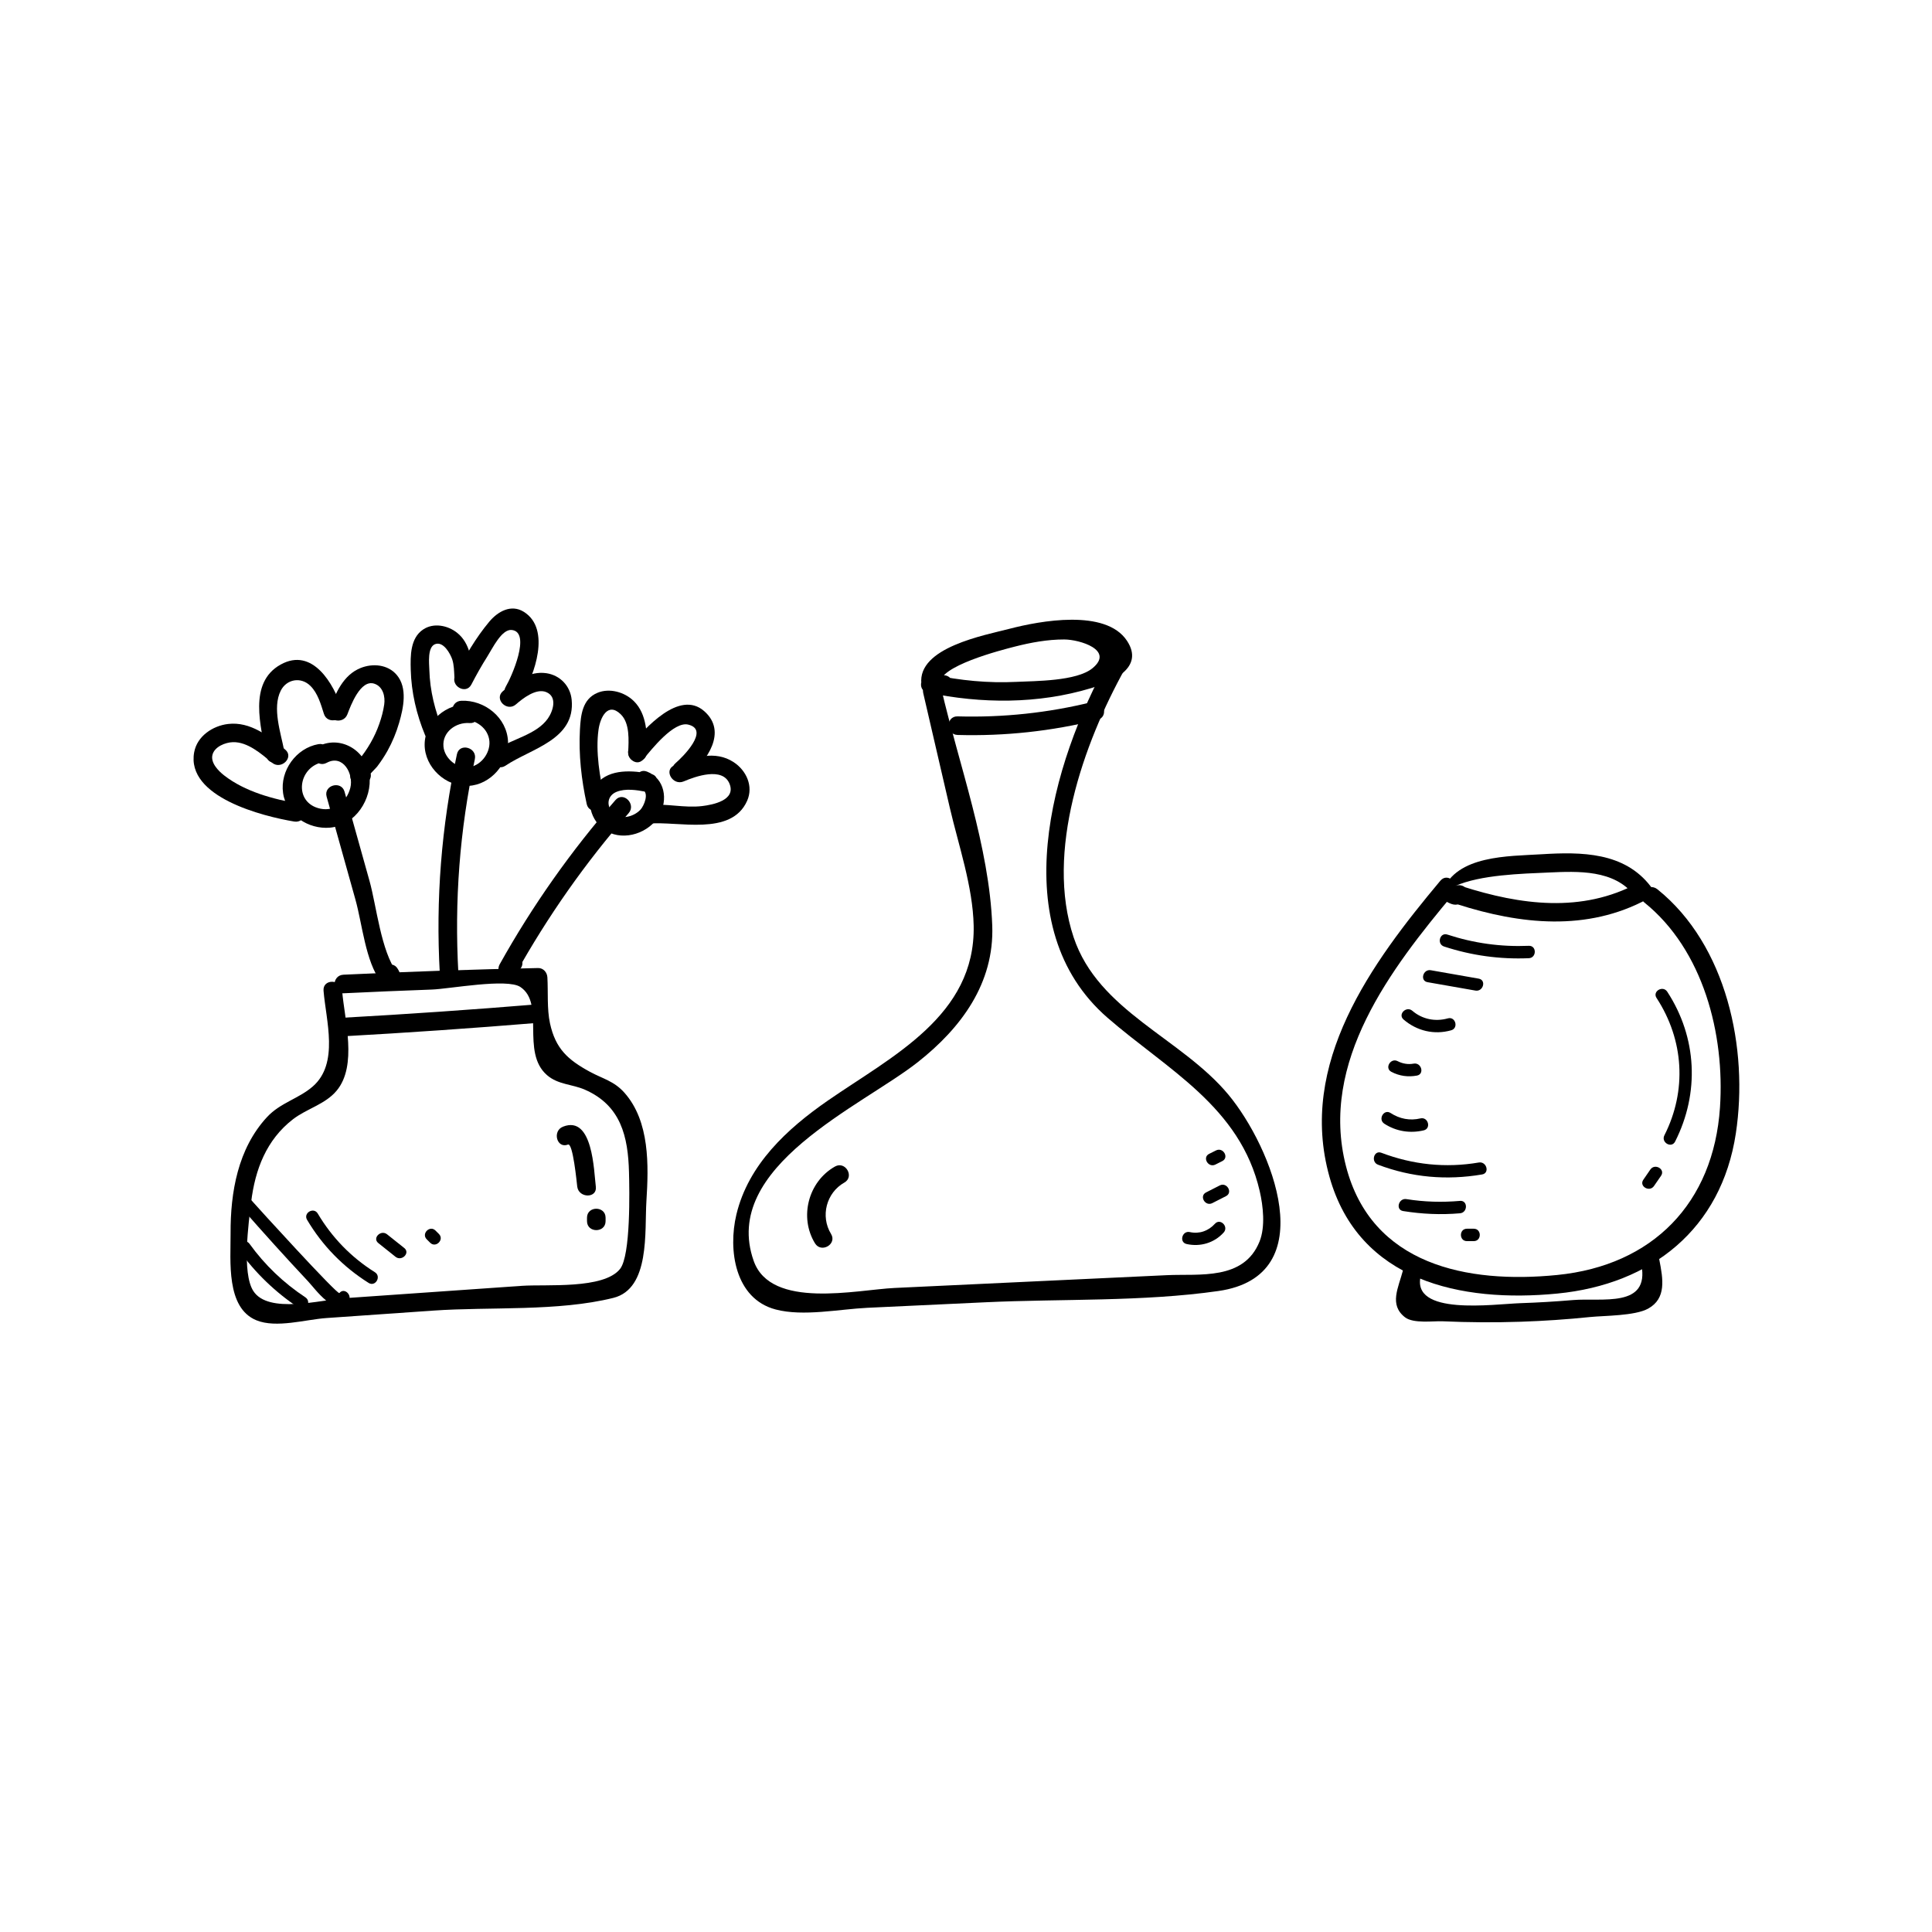 <?xml version="1.0" encoding="UTF-8" standalone="no"?>
<!DOCTYPE svg PUBLIC "-//W3C//DTD SVG 1.1//EN" "http://www.w3.org/Graphics/SVG/1.1/DTD/svg11.dtd">
<svg xmlns="http://www.w3.org/2000/svg" xmlns:xlink="http://www.w3.org/1999/xlink" xmlns:serif="http://www.serif.com/" width="100%" height="100%" viewBox="0 0 1000 1000" version="1.1" xml:space="preserve" style="fill-rule:evenodd;clip-rule:evenodd;stroke-linejoin:round;stroke-miterlimit:2;">
    <g transform="matrix(2.308,0,0,2.308,-702.052,-718.723)">
        <g transform="matrix(4.167,0,0,4.167,-545.975,444.172)">
            <path d="M221.434,21.456C221.564,23.064 222.28,25.37 220.854,26.611C220.091,27.275 219.107,27.482 218.383,28.268C216.824,29.962 216.42,32.301 216.431,34.527C216.439,35.997 216.176,38.522 217.822,39.195C218.893,39.632 220.47,39.152 221.59,39.074C223.504,38.941 225.417,38.807 227.331,38.674C230.399,38.46 234.052,38.731 237.031,37.989C239.018,37.494 238.708,34.416 238.81,32.788C238.931,30.865 238.999,28.49 237.625,26.945C237.067,26.317 236.46,26.197 235.766,25.819C234.59,25.179 233.919,24.585 233.621,23.213C233.453,22.437 233.526,21.525 233.481,20.737C233.466,20.471 233.264,20.231 232.981,20.237C229.487,20.31 225.995,20.43 222.505,20.596C221.864,20.626 221.86,21.627 222.505,21.596C224.091,21.52 225.678,21.451 227.265,21.395C228.208,21.361 231.311,20.777 232.028,21.257C233.379,22.16 232.036,24.761 233.459,25.999C234.055,26.518 234.813,26.483 235.5,26.784C237.443,27.634 237.823,29.316 237.873,31.22C237.899,32.213 237.97,35.701 237.392,36.43C236.517,37.535 233.42,37.249 232.115,37.34C228.926,37.563 225.736,37.785 222.547,38.007C221.306,38.094 218.456,38.874 217.653,37.615C217.03,36.639 217.404,33.931 217.538,32.829C217.751,31.078 218.36,29.481 219.787,28.377C220.528,27.805 221.528,27.571 222.138,26.838C223.269,25.482 222.562,23.038 222.434,21.456C222.382,20.818 221.382,20.813 221.434,21.456Z" style="fill-rule:nonzero;"/>
        </g>
        <g transform="matrix(4.167,0,0,4.167,-545.975,444.172)">
            <path d="M239.04,9.784C238.085,9.603 236.847,9.49 236.14,10.309C235.448,11.112 235.787,12.375 236.677,12.878C237.635,13.419 238.964,12.96 239.5,12.028C239.986,11.184 239.802,10.034 238.84,9.664C238.239,9.432 237.979,10.399 238.574,10.628C238.99,10.788 238.681,11.515 238.485,11.72C238.111,12.11 237.39,12.299 236.984,11.856C236.635,11.474 236.719,10.946 237.21,10.752C237.69,10.562 238.284,10.655 238.774,10.749C239.403,10.868 239.672,9.905 239.04,9.784Z" style="fill-rule:nonzero;"/>
        </g>
        <g transform="matrix(4.167,0,0,4.167,-545.975,444.172)">
            <path d="M236.561,11.142C236.307,9.976 236.064,8.606 236.234,7.403C236.325,6.759 236.729,5.904 237.425,6.577C237.933,7.068 237.852,7.988 237.833,8.634C237.814,9.277 238.814,9.277 238.833,8.634C238.86,7.698 238.852,6.579 238.132,5.87C237.64,5.384 236.82,5.151 236.168,5.428C235.359,5.772 235.276,6.627 235.233,7.403C235.159,8.75 235.31,10.093 235.597,11.408C235.734,12.036 236.699,11.77 236.561,11.142Z" style="fill-rule:nonzero;"/>
        </g>
        <g transform="matrix(4.167,0,0,4.167,-545.975,444.172)">
            <path d="M238.651,8.997C239.095,8.458 240.283,6.952 241.058,7.135C242.236,7.413 240.779,8.868 240.377,9.211C239.887,9.629 240.597,10.334 241.085,9.918C242.044,9.099 243.2,7.53 241.918,6.409C240.58,5.239 238.722,7.343 237.944,8.29C237.538,8.784 238.242,9.495 238.651,8.997Z" style="fill-rule:nonzero;"/>
        </g>
        <g transform="matrix(4.167,0,0,4.167,-545.975,444.172)">
            <path d="M240.817,10.193C241.433,9.931 242.914,9.392 243.285,10.324C243.64,11.217 242.367,11.451 241.817,11.519C240.859,11.636 239.898,11.37 238.937,11.466C238.302,11.528 238.296,12.529 238.937,12.466C240.496,12.311 243.374,13.169 244.231,11.237C244.578,10.455 244.192,9.608 243.509,9.159C242.498,8.495 241.327,8.897 240.312,9.33C239.722,9.582 240.231,10.443 240.817,10.193Z" style="fill-rule:nonzero;"/>
        </g>
        <g transform="matrix(4.167,0,0,4.167,-545.975,444.172)">
            <path d="M237.146,11.196C234.76,13.928 232.679,16.873 230.911,20.041C230.642,20.522 231.305,21.082 231.696,20.647C231.799,20.533 231.902,20.419 232.005,20.305C232.434,19.828 231.729,19.118 231.297,19.598C231.195,19.712 231.092,19.826 230.989,19.94C231.251,20.142 231.513,20.344 231.775,20.546C233.501,17.452 235.522,14.573 237.853,11.903C238.275,11.42 237.57,10.71 237.146,11.196Z" style="fill-rule:nonzero;"/>
        </g>
        <g transform="matrix(4.167,0,0,4.167,-545.975,444.172)">
            <path d="M229.287,6.053C228.072,5.957 226.885,6.947 226.875,8.199C226.866,9.432 228.014,10.491 229.233,10.433C230.425,10.375 231.412,9.228 231.363,8.052C231.309,6.756 230.1,5.796 228.845,5.853C228.204,5.882 228.2,6.882 228.845,6.853C229.5,6.823 230.204,7.213 230.343,7.904C230.477,8.57 229.963,9.316 229.287,9.425C228.633,9.531 227.95,8.967 227.888,8.32C227.813,7.535 228.566,6.996 229.287,7.053C229.929,7.104 229.926,6.103 229.287,6.053Z" style="fill-rule:nonzero;"/>
        </g>
        <g transform="matrix(4.167,0,0,4.167,-545.975,444.172)">
            <path d="M227.863,7.439C227.433,6.398 227.158,5.316 227.128,4.186C227.118,3.847 227.017,2.974 227.431,2.809C227.888,2.627 228.262,3.337 228.359,3.624C228.458,3.918 228.459,4.266 228.477,4.572C228.516,5.212 229.516,5.216 229.477,4.572C229.426,3.725 229.335,2.763 228.623,2.195C228.12,1.793 227.355,1.64 226.794,2.017C226.095,2.486 226.108,3.436 226.127,4.186C226.159,5.402 226.435,6.584 226.899,7.704C227.141,8.291 228.109,8.034 227.863,7.439Z" style="fill-rule:nonzero;"/>
        </g>
        <g transform="matrix(4.167,0,0,4.167,-545.975,444.172)">
            <path d="M229.391,4.977C229.656,4.465 229.937,3.963 230.246,3.476C230.523,3.041 231.02,1.986 231.562,2.043C232.63,2.155 231.536,4.603 231.244,5.089C230.911,5.642 231.776,6.145 232.107,5.594C232.779,4.476 233.688,1.999 232.219,1.07C231.536,0.638 230.82,1.043 230.358,1.592C229.63,2.459 229.046,3.471 228.527,4.472C228.232,5.043 229.095,5.549 229.391,4.977Z" style="fill-rule:nonzero;"/>
        </g>
        <g transform="matrix(4.167,0,0,4.167,-545.975,444.172)">
            <path d="M231.789,6.048C232.154,5.728 232.872,5.165 233.416,5.385C234.036,5.636 233.786,6.418 233.499,6.819C232.882,7.683 231.577,7.906 230.724,8.481C230.194,8.839 230.694,9.706 231.229,9.345C232.599,8.42 234.995,7.956 234.788,5.801C234.716,5.056 234.166,4.478 233.424,4.369C232.541,4.24 231.713,4.788 231.082,5.341C230.597,5.766 231.306,6.471 231.789,6.048Z" style="fill-rule:nonzero;"/>
        </g>
        <g transform="matrix(4.167,0,0,4.167,-545.975,444.172)">
            <path d="M228.613,8.729C227.778,12.628 227.466,16.538 227.691,20.522C227.727,21.162 228.727,21.166 228.691,20.522C228.472,16.63 228.76,12.809 229.577,8.995C229.712,8.367 228.748,8.099 228.613,8.729Z" style="fill-rule:nonzero;"/>
        </g>
        <g transform="matrix(4.167,0,0,4.167,-545.975,444.172)">
            <path d="M221.156,8.188C219.96,8.4 219.084,9.612 219.256,10.818C219.427,12.008 220.62,12.785 221.779,12.682C223.141,12.561 224.07,11.146 223.901,9.838C223.73,8.506 222.309,7.669 221.1,8.329C220.534,8.637 221.039,9.501 221.604,9.192C222.481,8.714 223.069,9.792 222.874,10.544C222.684,11.28 222.047,11.82 221.275,11.663C219.785,11.359 220.05,9.395 221.422,9.153C222.055,9.041 221.787,8.077 221.156,8.188Z" style="fill-rule:nonzero;"/>
        </g>
        <g transform="matrix(4.167,0,0,4.167,-545.975,444.172)">
            <path d="M220.12,11.389C218.741,11.158 217.198,10.743 216.078,9.865C215.786,9.636 215.347,9.202 215.455,8.765C215.565,8.32 216.155,8.092 216.555,8.081C217.351,8.058 218.093,8.715 218.663,9.187C219.155,9.595 219.867,8.891 219.37,8.48C218.503,7.761 217.496,6.959 216.295,7.102C215.463,7.202 214.631,7.759 214.472,8.622C214.023,11.048 218.203,12.077 219.854,12.353C220.484,12.458 220.755,11.495 220.12,11.389Z" style="fill-rule:nonzero;"/>
        </g>
        <g transform="matrix(4.167,0,0,4.167,-545.975,444.172)">
            <path d="M219.32,8.557C219.138,7.589 218.66,6.244 219.131,5.309C219.446,4.685 220.22,4.549 220.727,5.052C221.126,5.447 221.289,6.038 221.454,6.558C221.648,7.169 222.614,6.908 222.419,6.292C221.992,4.946 220.843,2.949 219.124,3.905C217.361,4.886 218.063,7.265 218.355,8.823C218.474,9.454 219.438,9.187 219.32,8.557Z" style="fill-rule:nonzero;"/>
        </g>
        <g transform="matrix(4.167,0,0,4.167,-545.975,444.172)">
            <path d="M222.717,6.582C222.896,6.113 223.423,4.681 224.172,4.936C224.646,5.097 224.758,5.642 224.7,6.049C224.649,6.405 224.555,6.752 224.436,7.091C224.185,7.811 223.802,8.462 223.32,9.051C223.088,9.335 222.852,9.513 222.869,9.901C222.883,10.197 223.09,10.366 223.369,10.401C223.391,10.404 223.413,10.407 223.434,10.41C223.616,10.433 223.769,10.293 223.866,10.162C223.881,10.142 223.896,10.121 223.911,10.101C224.036,9.932 223.984,9.632 223.833,9.495C223.822,9.485 223.81,9.475 223.799,9.465C223.324,9.033 222.614,9.738 223.092,10.172C223.103,10.182 223.114,10.192 223.126,10.202C223.1,10 223.074,9.798 223.047,9.596C223.033,9.617 223.018,9.637 223.003,9.657C223.147,9.575 223.29,9.492 223.434,9.409C223.413,9.407 223.391,9.404 223.369,9.401C223.536,9.568 223.703,9.734 223.869,9.901C223.867,9.853 224.262,9.47 224.318,9.396C224.521,9.127 224.708,8.847 224.873,8.552C225.138,8.076 225.351,7.56 225.503,7.036C225.733,6.242 225.967,5.162 225.372,4.461C224.893,3.896 224.079,3.827 223.426,4.091C222.49,4.468 222.089,5.437 221.752,6.316C221.522,6.917 222.488,7.178 222.717,6.582Z" style="fill-rule:nonzero;"/>
        </g>
        <g transform="matrix(4.167,0,0,4.167,-545.975,444.172)">
            <path d="M221.6,11.014C222.117,12.86 222.633,14.706 223.15,16.552C223.52,17.874 223.689,19.871 224.516,20.971C224.723,21.247 225.031,21.293 225.302,21.073C225.337,21.044 225.371,21.016 225.406,20.987C225.578,20.848 225.586,20.56 225.484,20.381C225.467,20.351 225.45,20.32 225.432,20.289C225.116,19.728 224.251,20.232 224.569,20.794C224.577,20.651 224.586,20.508 224.595,20.365C224.856,20.399 225.118,20.433 225.38,20.467C224.525,19.329 224.283,16.889 223.908,15.548C223.46,13.948 223.012,12.348 222.565,10.748C222.392,10.13 221.426,10.393 221.6,11.014Z" style="fill-rule:nonzero;"/>
        </g>
        <g transform="matrix(4.167,0,0,4.167,-545.975,444.172)">
            <path d="M234.589,29.738C234.858,29.632 235.06,31.783 235.088,32.003C235.169,32.632 236.17,32.64 236.088,32.003C235.982,31.175 235.936,28.142 234.323,28.774C233.73,29.005 233.988,29.973 234.589,29.738Z" style="fill-rule:nonzero;"/>
        </g>
        <g transform="matrix(4.167,0,0,4.167,-545.975,444.172)">
            <path d="M235.613,33.674L235.613,33.859C235.613,34.503 236.613,34.504 236.613,33.859L236.613,33.674C236.613,33.031 235.613,33.03 235.613,33.674Z" style="fill-rule:nonzero;"/>
        </g>
        <g transform="matrix(4.167,0,0,4.167,-545.975,444.172)">
            <path d="M222.404,23.916C225.926,23.721 229.444,23.478 232.959,23.188C233.596,23.136 233.602,22.135 232.959,22.188C229.444,22.478 225.926,22.721 222.404,22.916C221.764,22.951 221.76,23.952 222.404,23.916Z" style="fill-rule:nonzero;"/>
        </g>
        <g transform="matrix(4.167,0,0,4.167,-545.975,444.172)">
            <path d="M216.877,35.419C217.767,36.653 218.849,37.696 220.119,38.535C220.478,38.772 220.813,38.195 220.456,37.959C219.285,37.186 218.274,36.22 217.453,35.082C217.204,34.737 216.626,35.07 216.877,35.419Z" style="fill-rule:nonzero;"/>
        </g>
        <g transform="matrix(4.167,0,0,4.167,-545.975,444.172)">
            <path d="M217.017,33.138C218.192,34.479 219.386,35.803 220.605,37.103C220.999,37.523 222.07,39.049 222.758,38.201C223.026,37.871 222.557,37.396 222.287,37.729C222.192,37.846 217.898,33.133 217.489,32.666C217.206,32.343 216.736,32.816 217.017,33.138Z" style="fill-rule:nonzero;"/>
        </g>
        <g transform="matrix(4.167,0,0,4.167,-545.975,444.172)">
            <path d="M220.548,33.788C221.371,35.177 222.494,36.325 223.861,37.184C224.226,37.412 224.561,36.836 224.198,36.608C222.925,35.809 221.89,34.744 221.123,33.451C220.905,33.083 220.328,33.418 220.548,33.788Z" style="fill-rule:nonzero;"/>
        </g>
        <g transform="matrix(4.167,0,0,4.167,-545.975,444.172)">
            <path d="M224.381,35.038C224.69,35.285 224.999,35.531 225.308,35.778C225.64,36.043 226.115,35.574 225.779,35.306C225.47,35.06 225.161,34.813 224.852,34.567C224.52,34.302 224.045,34.771 224.381,35.038Z" style="fill-rule:nonzero;"/>
        </g>
        <g transform="matrix(4.167,0,0,4.167,-545.975,444.172)">
            <path d="M226.987,34.836C227.049,34.898 227.111,34.959 227.172,35.021C227.476,35.325 227.948,34.854 227.644,34.55C227.582,34.488 227.52,34.426 227.459,34.365C227.155,34.061 226.683,34.532 226.987,34.836Z" style="fill-rule:nonzero;"/>
        </g>
        <g transform="matrix(4.167,0,0,4.167,-545.975,444.172)">
            <path d="M253.708,5.439C254.183,7.488 254.658,9.537 255.133,11.586C255.608,13.633 256.378,15.843 256.423,17.957C256.524,22.81 252.012,24.989 248.57,27.374C246.378,28.893 244.296,30.812 243.653,33.503C243.198,35.409 243.571,38.035 245.767,38.613C247.248,39.004 249.206,38.594 250.7,38.523C252.819,38.424 254.938,38.325 257.057,38.225C261.172,38.032 265.517,38.203 269.593,37.619C275.288,36.803 272.471,29.87 270.138,27.058C267.59,23.989 263.138,22.572 261.803,18.583C260.265,13.986 262.331,8.158 264.555,4.151C264.867,3.588 264.004,3.083 263.691,3.646C260.603,9.212 258.039,18.056 263.626,22.912C266.828,25.694 270.774,27.699 271.818,32.245C272,33.034 272.129,34.157 271.809,34.954C270.963,37.065 268.574,36.685 266.837,36.766C264.392,36.881 261.947,36.996 259.502,37.11C257.057,37.225 254.612,37.34 252.167,37.455C250.146,37.549 245.516,38.631 244.585,36.001C242.787,30.927 250.418,27.666 253.412,25.305C255.752,23.461 257.535,21.06 257.423,17.957C257.269,13.719 255.626,9.286 254.673,5.173C254.528,4.547 253.563,4.812 253.708,5.439Z" style="fill-rule:nonzero;"/>
        </g>
        <g transform="matrix(4.167,0,0,4.167,-545.975,444.172)">
            <path d="M253.949,5.415C256.851,6.017 259.878,6.036 262.736,5.176C263.837,4.845 265.647,4.091 264.671,2.62C263.522,0.889 259.975,1.557 258.36,1.977C257.011,2.327 253.387,2.984 253.609,4.947C253.64,5.225 253.813,5.434 254.109,5.447C254.345,5.457 254.581,5.468 254.818,5.478C255.461,5.505 255.46,4.505 254.818,4.478C254.581,4.467 254.345,4.457 254.109,4.447C254.276,4.614 254.442,4.78 254.609,4.947C254.502,3.995 257.899,3.127 258.626,2.941C259.49,2.72 260.396,2.552 261.291,2.554C262.135,2.555 264.01,3.128 262.813,4.105C261.959,4.802 259.746,4.786 258.716,4.836C257.191,4.911 255.712,4.761 254.215,4.451C253.587,4.321 253.318,5.284 253.949,5.415Z" style="fill-rule:nonzero;"/>
        </g>
        <g transform="matrix(4.167,0,0,4.167,-545.975,444.172)">
            <path d="M255.559,7.693C258.11,7.763 260.609,7.491 263.086,6.88C263.711,6.726 263.446,5.761 262.821,5.915C260.43,6.505 258.019,6.761 255.559,6.693C254.915,6.675 254.915,7.675 255.559,7.693Z" style="fill-rule:nonzero;"/>
        </g>
        <g transform="matrix(4.167,0,0,4.167,-545.975,444.172)">
            <path d="M248.958,30.92C247.522,31.73 247.022,33.644 247.883,35.052C248.219,35.6 249.084,35.098 248.747,34.547C248.165,33.596 248.491,32.331 249.463,31.783C250.024,31.467 249.52,30.603 248.958,30.92Z" style="fill-rule:nonzero;"/>
        </g>
        <g transform="matrix(4.167,0,0,4.167,-545.975,444.172)">
            <path d="M267.883,35.09C268.615,35.254 269.371,35.033 269.877,34.472C270.164,34.154 269.694,33.681 269.406,34.001C269.06,34.384 268.569,34.561 268.06,34.448C267.642,34.354 267.464,34.997 267.883,35.09Z" style="fill-rule:nonzero;"/>
        </g>
        <g transform="matrix(4.167,0,0,4.167,-545.975,444.172)">
            <path d="M269.266,32.889C269.512,32.763 269.758,32.638 270.004,32.513C270.386,32.318 270.049,31.742 269.667,31.937C269.421,32.062 269.176,32.188 268.93,32.313C268.547,32.508 268.884,33.084 269.266,32.889Z" style="fill-rule:nonzero;"/>
        </g>
        <g transform="matrix(4.167,0,0,4.167,-545.975,444.172)">
            <path d="M269.432,30.814C269.555,30.752 269.679,30.69 269.802,30.628C270.186,30.437 269.849,29.861 269.466,30.053C269.342,30.115 269.219,30.176 269.095,30.238C268.712,30.43 269.049,31.005 269.432,30.814Z" style="fill-rule:nonzero;"/>
        </g>
        <g transform="matrix(4.167,0,0,4.167,-545.975,444.172)">
            <path d="M282.446,16.803C285.85,17.893 289.434,18.28 292.68,16.528C292.897,16.411 293.021,16.054 292.86,15.844C291.44,13.995 289.137,13.98 286.976,14.114C285.202,14.224 282.408,14.157 281.652,16.106C281.575,16.304 281.701,16.574 281.881,16.671C282.279,16.885 282.42,16.871 282.833,16.688C283.421,16.428 282.912,15.566 282.328,15.825C283.706,15.215 285.902,15.162 287.368,15.096C288.943,15.026 290.907,14.931 291.996,16.349C292.056,16.121 292.116,15.893 292.175,15.664C289.161,17.291 285.85,16.844 282.712,15.839C282.098,15.642 281.835,16.607 282.446,16.803Z" style="fill-rule:nonzero;"/>
        </g>
        <g transform="matrix(4.167,0,0,4.167,-545.975,444.172)">
            <path d="M281.538,15.54C277.828,19.972 273.857,25.372 275.574,31.481C277.149,37.086 282.645,38.264 287.834,37.756C292.9,37.261 296.662,34.282 297.442,29.138C298.133,24.581 296.956,19 293.221,15.998C292.724,15.599 292.012,16.302 292.513,16.706C295.692,19.259 296.853,23.799 296.589,27.736C296.244,32.892 292.964,36.243 287.834,36.756C282.985,37.242 277.824,36.22 276.458,30.891C275.023,25.292 278.876,20.272 282.246,16.247C282.656,15.757 281.952,15.046 281.538,15.54Z" style="fill-rule:nonzero;"/>
        </g>
        <g transform="matrix(4.167,0,0,4.167,-545.975,444.172)">
            <path d="M279.528,36.505C279.28,37.45 278.767,38.36 279.639,39.035C280.091,39.384 281.185,39.227 281.649,39.248C283.052,39.31 284.458,39.32 285.862,39.273C287.11,39.231 288.357,39.147 289.599,39.019C290.35,38.942 292.007,38.963 292.724,38.566C293.715,38.016 293.525,36.971 293.323,35.932C293.2,35.301 292.236,35.568 292.358,36.198C292.816,38.556 290.233,37.973 288.666,38.107C287.733,38.186 286.798,38.242 285.862,38.273C284.418,38.32 279.913,38.981 280.492,36.771C280.655,36.148 279.691,35.882 279.528,36.505Z" style="fill-rule:nonzero;"/>
        </g>
        <g transform="matrix(4.167,0,0,4.167,-545.975,444.172)">
            <path d="M281.74,19.079C283.225,19.565 284.739,19.773 286.3,19.708C286.728,19.69 286.73,19.023 286.3,19.041C284.798,19.104 283.345,18.903 281.917,18.436C281.508,18.302 281.333,18.946 281.74,19.079Z" style="fill-rule:nonzero;"/>
        </g>
        <g transform="matrix(4.167,0,0,4.167,-545.975,444.172)">
            <path d="M280.849,20.998C281.708,21.149 282.568,21.3 283.427,21.45C283.847,21.524 284.027,20.882 283.604,20.808C282.745,20.657 281.885,20.506 281.026,20.355C280.606,20.282 280.426,20.924 280.849,20.998Z" style="fill-rule:nonzero;"/>
        </g>
        <g transform="matrix(4.167,0,0,4.167,-545.975,444.172)">
            <path d="M279.561,23.009C280.277,23.623 281.207,23.845 282.12,23.588C282.532,23.473 282.357,22.829 281.943,22.946C281.268,23.135 280.568,22.997 280.032,22.538C279.708,22.26 279.234,22.73 279.561,23.009Z" style="fill-rule:nonzero;"/>
        </g>
        <g transform="matrix(4.167,0,0,4.167,-545.975,444.172)">
            <path d="M278.905,25.825C279.341,26.05 279.796,26.113 280.278,26.025C280.699,25.947 280.521,25.304 280.1,25.382C279.804,25.436 279.508,25.387 279.241,25.249C278.861,25.052 278.523,25.628 278.905,25.825Z" style="fill-rule:nonzero;"/>
        </g>
        <g transform="matrix(4.167,0,0,4.167,-545.975,444.172)">
            <path d="M278.524,28.615C279.16,29.028 279.908,29.146 280.644,28.973C281.061,28.874 280.884,28.231 280.466,28.33C279.898,28.463 279.348,28.356 278.861,28.039C278.5,27.805 278.165,28.382 278.524,28.615Z" style="fill-rule:nonzero;"/>
        </g>
        <g transform="matrix(4.167,0,0,4.167,-545.975,444.172)">
            <path d="M278.186,30.822C280.001,31.508 281.878,31.672 283.787,31.346C284.209,31.274 284.03,30.632 283.61,30.703C281.819,31.009 280.059,30.821 278.363,30.179C277.961,30.027 277.788,30.672 278.186,30.822Z" style="fill-rule:nonzero;"/>
        </g>
        <g transform="matrix(4.167,0,0,4.167,-545.975,444.172)">
            <path d="M279.536,33.316C280.555,33.479 281.568,33.525 282.597,33.436C283.021,33.399 283.025,32.732 282.597,32.769C281.63,32.853 280.672,32.827 279.713,32.673C279.294,32.605 279.113,33.248 279.536,33.316Z" style="fill-rule:nonzero;"/>
        </g>
        <g transform="matrix(4.167,0,0,4.167,-545.975,444.172)">
            <path d="M282.969,34.934L283.339,34.934C283.768,34.934 283.769,34.267 283.339,34.267L282.969,34.267C282.54,34.267 282.539,34.934 282.969,34.934Z" style="fill-rule:nonzero;"/>
        </g>
        <g transform="matrix(4.167,0,0,4.167,-545.975,444.172)">
            <path d="M293.175,21.848C294.649,24.106 294.817,26.833 293.597,29.24C293.403,29.622 293.978,29.96 294.173,29.577C295.499,26.961 295.356,23.972 293.751,21.512C293.517,21.154 292.939,21.488 293.175,21.848Z" style="fill-rule:nonzero;"/>
        </g>
        <g transform="matrix(4.167,0,0,4.167,-545.975,444.172)">
            <path d="M292.841,31.081C292.715,31.264 292.589,31.447 292.463,31.631C292.219,31.985 292.797,32.319 293.038,31.967C293.165,31.784 293.291,31.601 293.417,31.417C293.661,31.063 293.083,30.729 292.841,31.081Z" style="fill-rule:nonzero;"/>
        </g>
    </g>
</svg>
